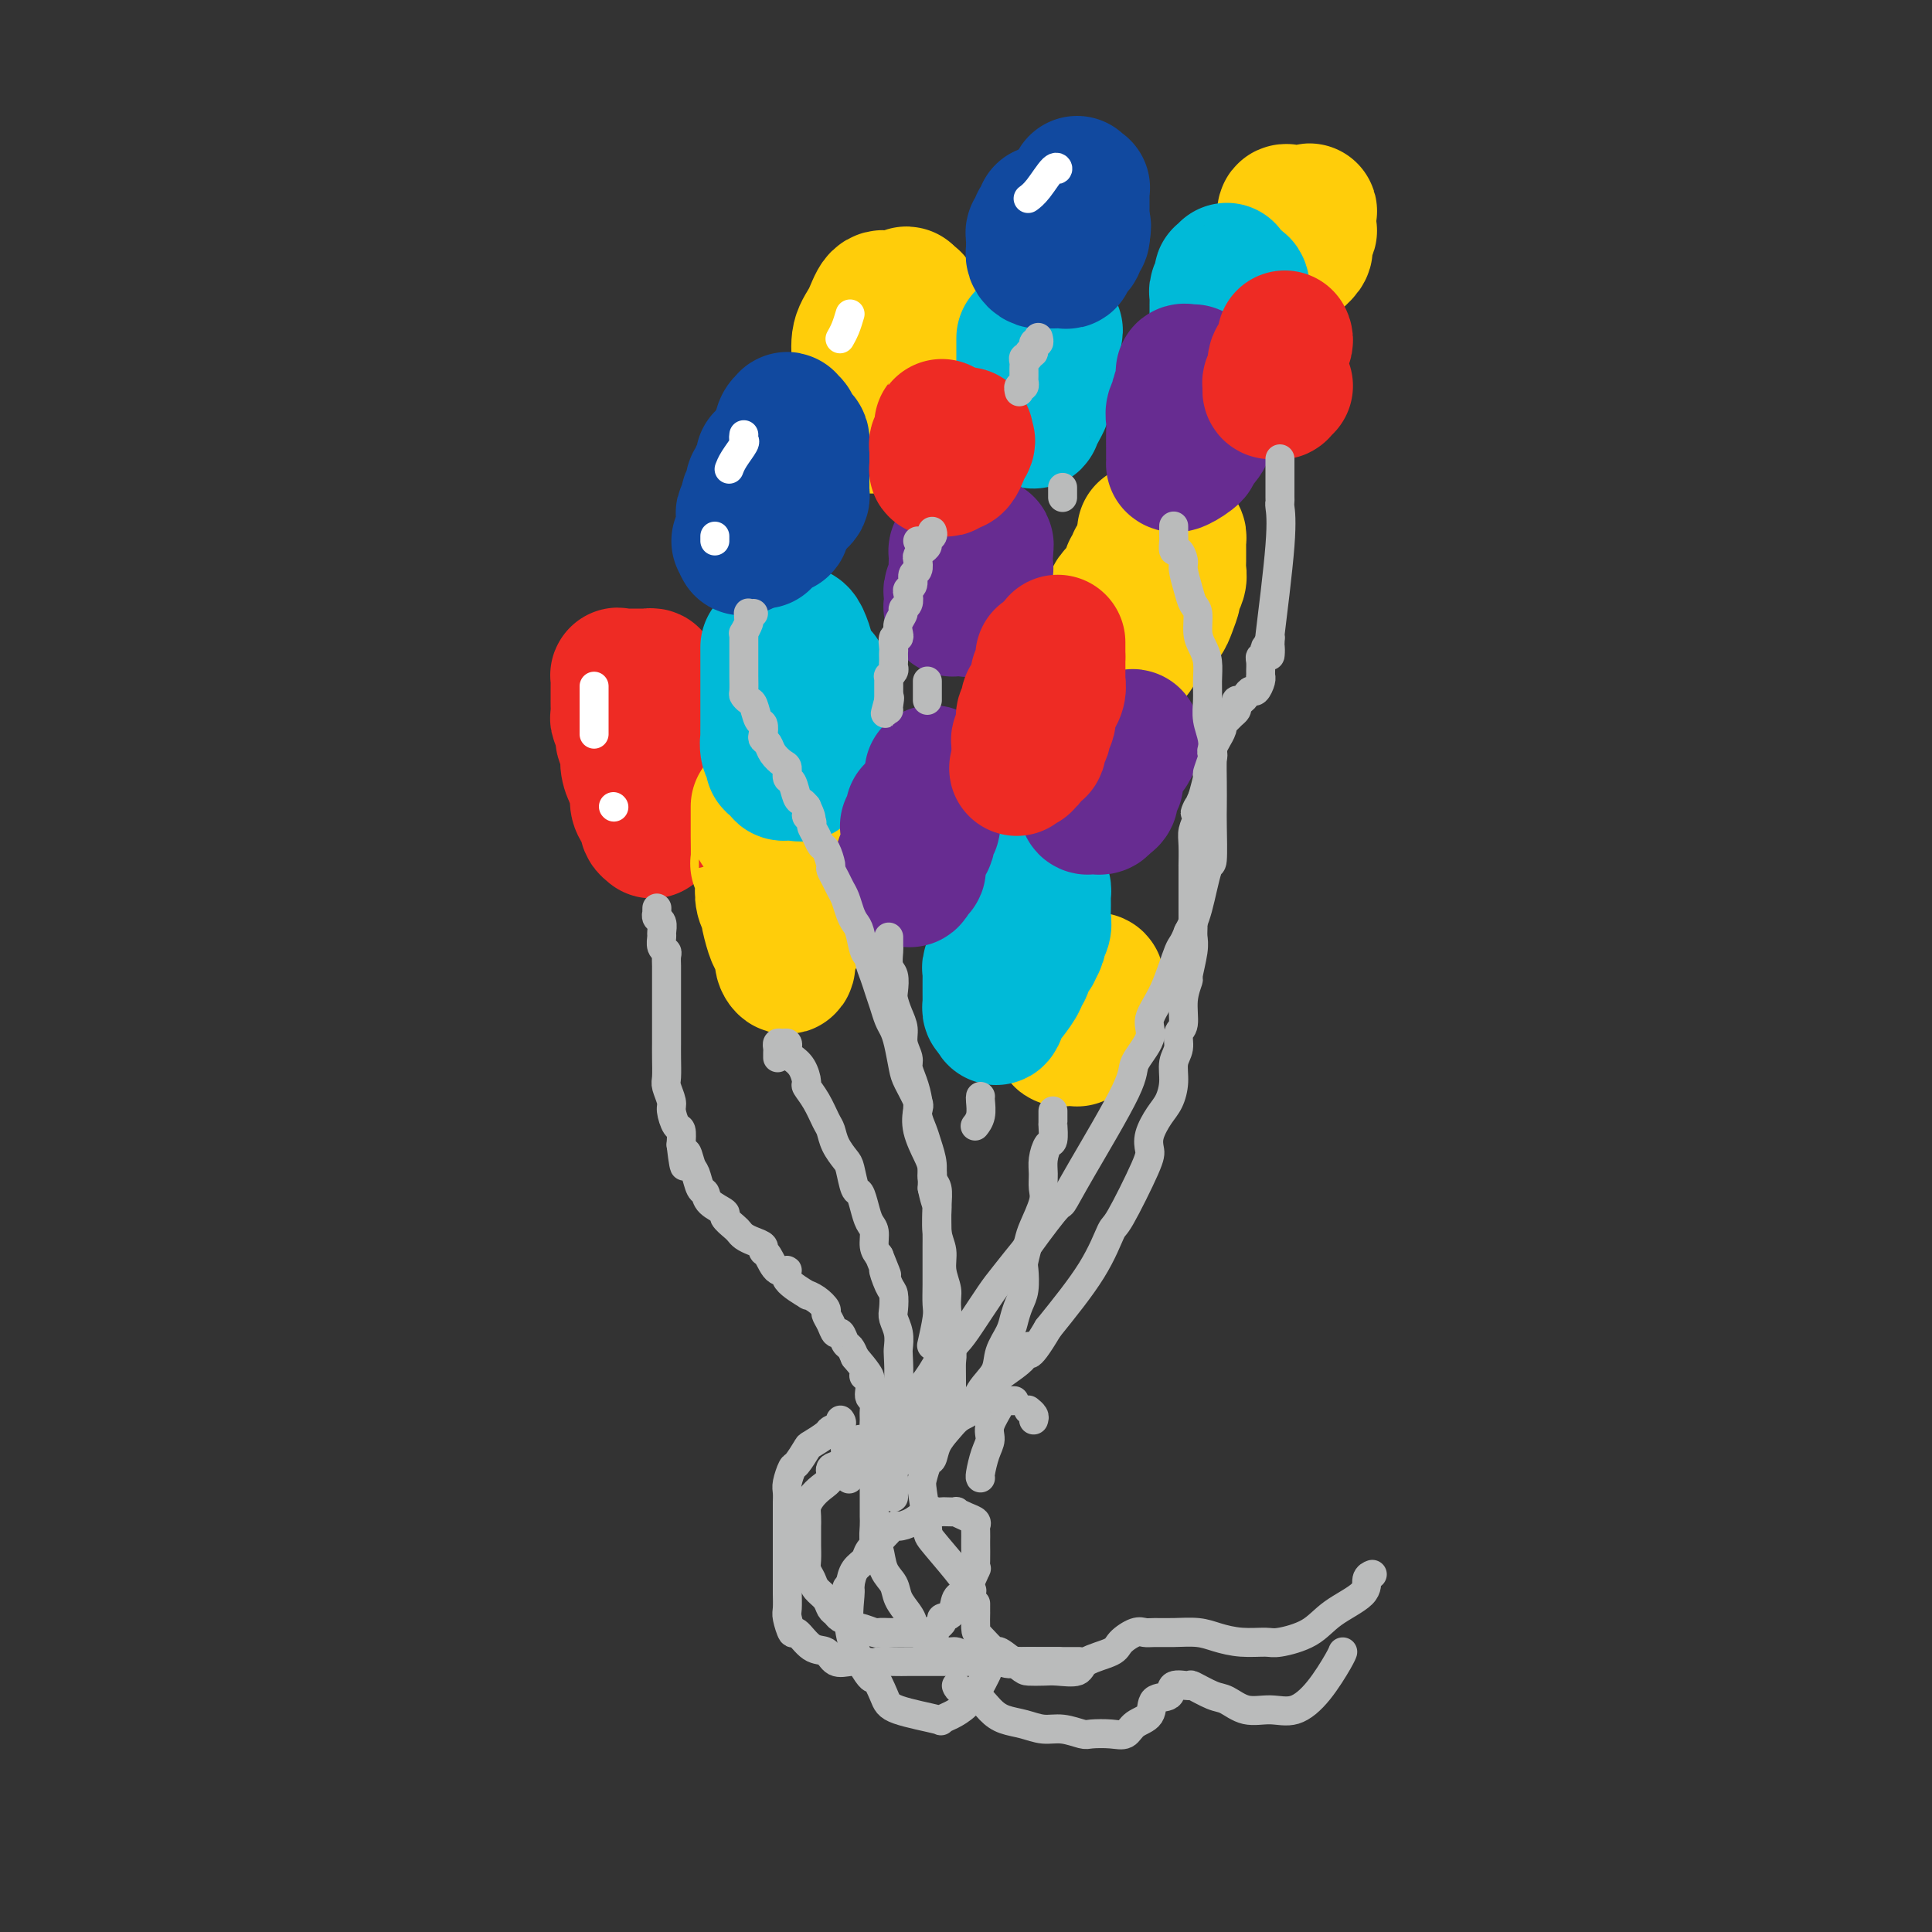 <svg viewBox='0 0 400 400' version='1.1' xmlns='http://www.w3.org/2000/svg' xmlns:xlink='http://www.w3.org/1999/xlink'><rect x="0" y="0" width="400" height="400" fill="#333333" stroke="none"/><g fill='none' stroke='rgb(238,43,36)' stroke-width='28' stroke-linecap='round' stroke-linejoin='round'><path d='M135,172c-0.444,-0.360 -0.889,-0.719 -1,-1c-0.111,-0.281 0.111,-0.483 0,-1c-0.111,-0.517 -0.556,-1.349 -1,-2c-0.444,-0.651 -0.889,-1.123 -1,-2c-0.111,-0.877 0.110,-2.160 0,-3c-0.110,-0.840 -0.550,-1.236 -1,-2c-0.450,-0.764 -0.909,-1.896 -1,-3c-0.091,-1.104 0.186,-2.179 0,-3c-0.186,-0.821 -0.834,-1.389 -1,-2c-0.166,-0.611 0.152,-1.264 0,-2c-0.152,-0.736 -0.773,-1.554 -1,-2c-0.227,-0.446 -0.061,-0.519 0,-1c0.061,-0.481 0.016,-1.370 0,-2c-0.016,-0.630 -0.004,-0.999 0,-1c0.004,-0.001 0.000,0.368 0,0c-0.000,-0.368 0.003,-1.472 0,-2c-0.003,-0.528 -0.012,-0.481 0,-1c0.012,-0.519 0.045,-1.603 0,-2c-0.045,-0.397 -0.167,-0.106 0,0c0.167,0.106 0.622,0.028 1,0c0.378,-0.028 0.678,-0.007 1,0c0.322,0.007 0.665,0.001 1,0c0.335,-0.001 0.664,0.003 1,0c0.336,-0.003 0.681,-0.012 1,0c0.319,0.012 0.611,0.044 1,0c0.389,-0.044 0.874,-0.166 1,0c0.126,0.166 -0.107,0.619 0,1c0.107,0.381 0.553,0.691 1,1'/><path d='M136,142c1.255,0.704 0.393,2.465 0,3c-0.393,0.535 -0.317,-0.156 0,0c0.317,0.156 0.874,1.159 1,2c0.126,0.841 -0.177,1.520 0,2c0.177,0.480 0.836,0.762 1,1c0.164,0.238 -0.167,0.434 0,1c0.167,0.566 0.833,1.502 1,2c0.167,0.498 -0.166,0.556 0,1c0.166,0.444 0.829,1.273 1,2c0.171,0.727 -0.150,1.350 0,2c0.150,0.650 0.772,1.326 1,2c0.228,0.674 0.061,1.346 0,2c-0.061,0.654 -0.016,1.289 0,2c0.016,0.711 0.004,1.497 0,2c-0.004,0.503 -0.001,0.722 0,1c0.001,0.278 0.000,0.613 0,1c-0.000,0.387 -0.000,0.825 0,1c0.000,0.175 0.000,0.088 0,0'/></g>
<g fill='none' stroke='rgb(255,205,10)' stroke-width='28' stroke-linecap='round' stroke-linejoin='round'><path d='M157,167c0.000,0.006 0.000,0.011 0,0c-0.000,-0.011 -0.000,-0.039 0,0c0.000,0.039 0.000,0.144 0,1c-0.000,0.856 -0.001,2.462 0,3c0.001,0.538 0.004,0.007 0,0c-0.004,-0.007 -0.015,0.511 0,2c0.015,1.489 0.055,3.949 0,5c-0.055,1.051 -0.207,0.692 0,1c0.207,0.308 0.773,1.284 1,2c0.227,0.716 0.117,1.172 0,2c-0.117,0.828 -0.239,2.028 0,3c0.239,0.972 0.839,1.716 1,2c0.161,0.284 -0.115,0.106 0,1c0.115,0.894 0.623,2.858 1,4c0.377,1.142 0.623,1.461 1,2c0.377,0.539 0.885,1.299 1,2c0.115,0.701 -0.161,1.343 0,2c0.161,0.657 0.760,1.331 1,1c0.240,-0.331 0.120,-1.665 0,-3'/><path d='M163,197c0.043,-0.595 0.151,-0.581 0,-2c-0.151,-1.419 -0.562,-4.270 -1,-6c-0.438,-1.730 -0.902,-2.340 -1,-3c-0.098,-0.660 0.170,-1.369 0,-2c-0.170,-0.631 -0.778,-1.184 -1,-2c-0.222,-0.816 -0.060,-1.895 0,-3c0.060,-1.105 0.016,-2.237 0,-3c-0.016,-0.763 -0.005,-1.156 0,-2c0.005,-0.844 0.003,-2.139 0,-3c-0.003,-0.861 -0.007,-1.289 0,-2c0.007,-0.711 0.026,-1.704 0,-2c-0.026,-0.296 -0.095,0.106 0,0c0.095,-0.106 0.354,-0.719 1,-1c0.646,-0.281 1.678,-0.229 2,0c0.322,0.229 -0.068,0.634 0,1c0.068,0.366 0.593,0.693 1,1c0.407,0.307 0.698,0.593 1,2c0.302,1.407 0.617,3.934 1,5c0.383,1.066 0.834,0.672 1,1c0.166,0.328 0.047,1.380 0,2c-0.047,0.620 -0.024,0.810 0,1'/><path d='M167,179c0.622,4.467 0.178,9.133 0,11c-0.178,1.867 -0.089,0.933 0,0'/><path d='M235,116c0.118,0.327 0.235,0.654 0,1c-0.235,0.346 -0.823,0.711 -1,1c-0.177,0.289 0.058,0.502 0,1c-0.058,0.498 -0.407,1.280 -1,2c-0.593,0.720 -1.430,1.376 -2,2c-0.570,0.624 -0.875,1.214 -1,2c-0.125,0.786 -0.071,1.768 0,2c0.071,0.232 0.159,-0.285 0,0c-0.159,0.285 -0.563,1.371 -1,2c-0.437,0.629 -0.905,0.802 -1,1c-0.095,0.198 0.185,0.420 0,1c-0.185,0.580 -0.834,1.517 -1,2c-0.166,0.483 0.152,0.510 0,1c-0.152,0.490 -0.773,1.442 -1,2c-0.227,0.558 -0.061,0.723 0,1c0.061,0.277 0.016,0.666 0,1c-0.016,0.334 -0.002,0.612 0,1c0.002,0.388 -0.007,0.884 0,1c0.007,0.116 0.028,-0.150 0,0c-0.028,0.150 -0.107,0.714 0,1c0.107,0.286 0.400,0.293 1,0c0.600,-0.293 1.508,-0.887 2,-1c0.492,-0.113 0.569,0.253 1,0c0.431,-0.253 1.215,-1.127 2,-2'/><path d='M232,138c1.330,-0.574 1.655,-1.510 2,-2c0.345,-0.490 0.708,-0.533 1,-1c0.292,-0.467 0.512,-1.359 1,-2c0.488,-0.641 1.245,-1.030 2,-2c0.755,-0.970 1.508,-2.521 2,-3c0.492,-0.479 0.724,0.114 1,0c0.276,-0.114 0.596,-0.937 1,-2c0.404,-1.063 0.893,-2.368 1,-3c0.107,-0.632 -0.167,-0.593 0,-1c0.167,-0.407 0.777,-1.261 1,-2c0.223,-0.739 0.060,-1.364 0,-2c-0.060,-0.636 -0.015,-1.285 0,-2c0.015,-0.715 0.002,-1.497 0,-2c-0.002,-0.503 0.009,-0.727 0,-1c-0.009,-0.273 -0.037,-0.595 0,-1c0.037,-0.405 0.139,-0.893 0,-1c-0.139,-0.107 -0.521,0.167 -1,0c-0.479,-0.167 -1.056,-0.777 -2,-1c-0.944,-0.223 -2.254,-0.060 -3,0c-0.746,0.060 -0.927,0.017 -1,0c-0.073,-0.017 -0.036,-0.009 0,0'/><path d='M180,67c0.000,0.230 0.000,0.461 0,1c-0.000,0.539 -0.000,1.387 0,2c0.000,0.613 0.000,0.990 0,2c-0.000,1.010 -0.001,2.652 0,5c0.001,2.348 0.004,5.401 0,7c-0.004,1.599 -0.015,1.745 0,2c0.015,0.255 0.056,0.619 0,1c-0.056,0.381 -0.208,0.779 0,1c0.208,0.221 0.777,0.267 1,0c0.223,-0.267 0.101,-0.845 0,-1c-0.101,-0.155 -0.181,0.114 0,0c0.181,-0.114 0.622,-0.611 1,-1c0.378,-0.389 0.693,-0.672 1,-1c0.307,-0.328 0.607,-0.703 1,-1c0.393,-0.297 0.880,-0.516 1,-1c0.120,-0.484 -0.125,-1.233 0,-2c0.125,-0.767 0.621,-1.551 1,-2c0.379,-0.449 0.641,-0.562 1,-1c0.359,-0.438 0.814,-1.202 1,-2c0.186,-0.798 0.102,-1.632 0,-2c-0.102,-0.368 -0.224,-0.270 0,-1c0.224,-0.730 0.792,-2.289 1,-3c0.208,-0.711 0.056,-0.575 0,-1c-0.056,-0.425 -0.014,-1.410 0,-2c0.014,-0.590 0.001,-0.785 0,-1c-0.001,-0.215 0.010,-0.449 0,-1c-0.010,-0.551 -0.041,-1.417 0,-2c0.041,-0.583 0.155,-0.881 0,-1c-0.155,-0.119 -0.577,-0.060 -1,0'/><path d='M188,62c-0.180,-2.167 -0.629,-0.584 -1,0c-0.371,0.584 -0.665,0.169 -1,0c-0.335,-0.169 -0.710,-0.090 -1,0c-0.290,0.090 -0.494,0.193 -1,0c-0.506,-0.193 -1.312,-0.682 -2,0c-0.688,0.682 -1.257,2.533 -2,4c-0.743,1.467 -1.662,2.549 -2,4c-0.338,1.451 -0.097,3.272 0,4c0.097,0.728 0.048,0.364 0,0'/><path d='M221,209c0.008,-0.514 0.016,-1.028 0,-1c-0.016,0.028 -0.057,0.599 0,1c0.057,0.401 0.211,0.632 0,1c-0.211,0.368 -0.789,0.872 -1,1c-0.211,0.128 -0.056,-0.120 0,0c0.056,0.120 0.014,0.606 0,1c-0.014,0.394 0.000,0.694 0,1c-0.000,0.306 -0.015,0.618 0,1c0.015,0.382 0.059,0.834 0,1c-0.059,0.166 -0.222,0.044 0,0c0.222,-0.044 0.829,-0.011 1,0c0.171,0.011 -0.095,-0.000 0,0c0.095,0.000 0.551,0.011 1,0c0.449,-0.011 0.891,-0.044 1,0c0.109,0.044 -0.114,0.167 0,0c0.114,-0.167 0.567,-0.622 1,-1c0.433,-0.378 0.847,-0.679 1,-1c0.153,-0.321 0.044,-0.663 0,-1c-0.044,-0.337 -0.022,-0.668 0,-1'/><path d='M225,211c1.016,-0.567 1.057,0.016 1,0c-0.057,-0.016 -0.211,-0.630 0,-1c0.211,-0.370 0.789,-0.494 1,-1c0.211,-0.506 0.056,-1.392 0,-2c-0.056,-0.608 -0.014,-0.937 0,-1c0.014,-0.063 0.001,0.141 0,0c-0.001,-0.141 0.011,-0.626 0,-1c-0.011,-0.374 -0.043,-0.635 0,-1c0.043,-0.365 0.162,-0.833 0,-1c-0.162,-0.167 -0.604,-0.034 -1,0c-0.396,0.034 -0.745,-0.032 -1,0c-0.255,0.032 -0.415,0.163 -1,1c-0.585,0.837 -1.596,2.382 -2,3c-0.404,0.618 -0.202,0.309 0,0'/><path d='M267,44c-0.453,-0.167 -0.906,-0.335 -1,0c-0.094,0.335 0.171,1.171 0,2c-0.171,0.829 -0.778,1.651 -1,2c-0.222,0.349 -0.060,0.226 0,1c0.060,0.774 0.016,2.446 0,3c-0.016,0.554 -0.005,-0.009 0,0c0.005,0.009 0.004,0.591 0,1c-0.004,0.409 -0.012,0.646 0,1c0.012,0.354 0.043,0.825 0,1c-0.043,0.175 -0.162,0.054 0,0c0.162,-0.054 0.604,-0.042 1,0c0.396,0.042 0.746,0.115 1,0c0.254,-0.115 0.412,-0.416 1,-1c0.588,-0.584 1.608,-1.449 2,-2c0.392,-0.551 0.157,-0.786 0,-1c-0.157,-0.214 -0.237,-0.407 0,-1c0.237,-0.593 0.792,-1.584 1,-2c0.208,-0.416 0.070,-0.255 0,-1c-0.070,-0.745 -0.070,-2.396 0,-3c0.070,-0.604 0.211,-0.163 0,0c-0.211,0.163 -0.775,0.046 -1,0c-0.225,-0.046 -0.113,-0.023 0,0'/></g>
<g fill='none' stroke='rgb(0,186,216)' stroke-width='28' stroke-linecap='round' stroke-linejoin='round'><path d='M159,134c-0.000,0.672 -0.000,1.345 0,2c0.000,0.655 0.000,1.293 0,2c-0.000,0.707 -0.000,1.484 0,2c0.000,0.516 0.000,0.771 0,1c-0.000,0.229 -0.000,0.433 0,1c0.000,0.567 0.000,1.497 0,2c-0.000,0.503 -0.000,0.577 0,1c0.000,0.423 0.000,1.194 0,2c-0.000,0.806 -0.001,1.647 0,2c0.001,0.353 0.004,0.216 0,1c-0.004,0.784 -0.016,2.487 0,3c0.016,0.513 0.060,-0.165 0,0c-0.060,0.165 -0.222,1.171 0,2c0.222,0.829 0.829,1.480 1,2c0.171,0.520 -0.094,0.910 0,1c0.094,0.090 0.546,-0.120 1,0c0.454,0.120 0.909,0.568 1,1c0.091,0.432 -0.183,0.847 0,1c0.183,0.153 0.823,0.043 1,0c0.177,-0.043 -0.107,-0.020 0,0c0.107,0.020 0.606,0.035 1,0c0.394,-0.035 0.683,-0.120 1,0c0.317,0.120 0.663,0.446 1,0c0.337,-0.446 0.665,-1.664 1,-2c0.335,-0.336 0.678,0.208 1,0c0.322,-0.208 0.622,-1.169 1,-2c0.378,-0.831 0.832,-1.531 1,-2c0.168,-0.469 0.048,-0.705 0,-1c-0.048,-0.295 -0.024,-0.647 0,-1'/><path d='M170,152c0.774,-1.656 0.207,-1.794 0,-2c-0.207,-0.206 -0.056,-0.478 0,-1c0.056,-0.522 0.015,-1.292 0,-2c-0.015,-0.708 -0.006,-1.353 0,-2c0.006,-0.647 0.008,-1.295 0,-2c-0.008,-0.705 -0.026,-1.468 0,-2c0.026,-0.532 0.095,-0.832 0,-1c-0.095,-0.168 -0.354,-0.203 -1,-1c-0.646,-0.797 -1.679,-2.357 -2,-3c-0.321,-0.643 0.072,-0.368 0,-1c-0.072,-0.632 -0.607,-2.169 -1,-3c-0.393,-0.831 -0.644,-0.954 -1,-1c-0.356,-0.046 -0.816,-0.013 -1,0c-0.184,0.013 -0.092,0.007 0,0'/><path d='M208,189c0.113,-0.542 0.226,-1.085 0,-1c-0.226,0.085 -0.793,0.796 -1,1c-0.207,0.204 -0.056,-0.101 0,0c0.056,0.101 0.016,0.608 0,1c-0.016,0.392 -0.008,0.668 0,1c0.008,0.332 0.016,0.720 0,1c-0.016,0.280 -0.057,0.453 0,1c0.057,0.547 0.212,1.469 0,2c-0.212,0.531 -0.793,0.671 -1,1c-0.207,0.329 -0.041,0.848 0,1c0.041,0.152 -0.041,-0.061 0,0c0.041,0.061 0.207,0.398 0,1c-0.207,0.602 -0.788,1.471 -1,2c-0.212,0.529 -0.057,0.719 0,1c0.057,0.281 0.015,0.654 0,1c-0.015,0.346 -0.004,0.666 0,1c0.004,0.334 0.001,0.681 0,1c-0.001,0.319 -0.000,0.610 0,1c0.000,0.390 -0.001,0.879 0,1c0.001,0.121 0.003,-0.125 0,0c-0.003,0.125 -0.011,0.621 0,1c0.011,0.379 0.041,0.640 0,1c-0.041,0.360 -0.155,0.817 0,1c0.155,0.183 0.577,0.091 1,0'/><path d='M206,209c-0.069,3.140 0.760,0.989 1,0c0.240,-0.989 -0.108,-0.815 0,-1c0.108,-0.185 0.673,-0.730 1,-1c0.327,-0.270 0.416,-0.265 1,-1c0.584,-0.735 1.663,-2.212 2,-3c0.337,-0.788 -0.068,-0.889 0,-1c0.068,-0.111 0.611,-0.233 1,-1c0.389,-0.767 0.625,-2.180 1,-3c0.375,-0.820 0.889,-1.049 1,-1c0.111,0.049 -0.180,0.375 0,0c0.180,-0.375 0.833,-1.452 1,-2c0.167,-0.548 -0.151,-0.566 0,-1c0.151,-0.434 0.773,-1.282 1,-2c0.227,-0.718 0.061,-1.306 0,-2c-0.061,-0.694 -0.016,-1.495 0,-2c0.016,-0.505 0.001,-0.713 0,-1c-0.001,-0.287 0.010,-0.651 0,-1c-0.010,-0.349 -0.041,-0.682 0,-1c0.041,-0.318 0.155,-0.621 0,-1c-0.155,-0.379 -0.580,-0.833 -1,-1c-0.420,-0.167 -0.834,-0.048 -1,0c-0.166,0.048 -0.083,0.024 0,0'/><path d='M212,70c0.000,0.214 0.000,0.428 0,1c-0.000,0.572 -0.000,1.500 0,2c0.000,0.500 0.000,0.570 0,1c-0.000,0.430 -0.000,1.218 0,2c0.000,0.782 0.000,1.557 0,2c-0.000,0.443 -0.000,0.552 0,1c0.000,0.448 0.000,1.233 0,2c-0.000,0.767 -0.000,1.516 0,2c0.000,0.484 0.000,0.704 0,1c-0.000,0.296 -0.001,0.668 0,1c0.001,0.332 0.003,0.625 0,1c-0.003,0.375 -0.011,0.832 0,1c0.011,0.168 0.041,0.046 0,0c-0.041,-0.046 -0.152,-0.018 0,0c0.152,0.018 0.567,0.026 1,0c0.433,-0.026 0.886,-0.084 1,0c0.114,0.084 -0.109,0.312 0,0c0.109,-0.312 0.550,-1.165 1,-2c0.450,-0.835 0.909,-1.654 1,-2c0.091,-0.346 -0.186,-0.219 0,-1c0.186,-0.781 0.834,-2.470 1,-3c0.166,-0.530 -0.152,0.100 0,0c0.152,-0.100 0.773,-0.930 1,-2c0.227,-1.070 0.061,-2.380 0,-3c-0.061,-0.620 -0.016,-0.552 0,-1c0.016,-0.448 0.005,-1.414 0,-2c-0.005,-0.586 -0.002,-0.793 0,-1'/><path d='M218,70c0.929,-2.643 0.250,-1.250 0,-1c-0.250,0.250 -0.071,-0.643 0,-1c0.071,-0.357 0.036,-0.179 0,0'/><path d='M254,56c-0.415,0.438 -0.829,0.877 -1,1c-0.171,0.123 -0.098,-0.069 0,0c0.098,0.069 0.223,0.399 0,1c-0.223,0.601 -0.792,1.474 -1,2c-0.208,0.526 -0.056,0.705 0,1c0.056,0.295 0.015,0.705 0,1c-0.015,0.295 -0.003,0.475 0,1c0.003,0.525 -0.001,1.394 0,2c0.001,0.606 0.007,0.948 0,1c-0.007,0.052 -0.027,-0.186 0,0c0.027,0.186 0.102,0.795 0,1c-0.102,0.205 -0.382,0.006 0,0c0.382,-0.006 1.426,0.183 2,0c0.574,-0.183 0.676,-0.736 1,-1c0.324,-0.264 0.868,-0.239 1,-1c0.132,-0.761 -0.147,-2.309 0,-3c0.147,-0.691 0.720,-0.525 1,-1c0.280,-0.475 0.268,-1.589 0,-2c-0.268,-0.411 -0.791,-0.117 -1,0c-0.209,0.117 -0.105,0.059 0,0'/></g>
<g fill='none' stroke='rgb(103,44,145)' stroke-width='28' stroke-linecap='round' stroke-linejoin='round'><path d='M189,168c-0.030,0.341 -0.061,0.683 0,1c0.061,0.317 0.212,0.610 0,1c-0.212,0.390 -0.789,0.878 -1,1c-0.211,0.122 -0.057,-0.121 0,0c0.057,0.121 0.015,0.606 0,1c-0.015,0.394 -0.004,0.697 0,1c0.004,0.303 0.002,0.606 0,1c-0.002,0.394 -0.004,0.879 0,1c0.004,0.121 0.015,-0.123 0,0c-0.015,0.123 -0.057,0.611 0,1c0.057,0.389 0.212,0.678 0,1c-0.212,0.322 -0.789,0.679 -1,1c-0.211,0.321 -0.054,0.608 0,1c0.054,0.392 0.004,0.889 0,1c-0.004,0.111 0.037,-0.162 0,0c-0.037,0.162 -0.154,0.761 0,1c0.154,0.239 0.577,0.120 1,0'/><path d='M188,181c0.088,2.074 0.807,0.759 1,0c0.193,-0.759 -0.140,-0.963 0,-1c0.140,-0.037 0.754,0.092 1,0c0.246,-0.092 0.122,-0.405 0,-1c-0.122,-0.595 -0.244,-1.473 0,-2c0.244,-0.527 0.854,-0.704 1,-1c0.146,-0.296 -0.171,-0.709 0,-1c0.171,-0.291 0.830,-0.458 1,-1c0.170,-0.542 -0.151,-1.459 0,-2c0.151,-0.541 0.772,-0.704 1,-1c0.228,-0.296 0.061,-0.723 0,-1c-0.061,-0.277 -0.016,-0.403 0,-1c0.016,-0.597 0.004,-1.666 0,-2c-0.004,-0.334 -0.001,0.065 0,0c0.001,-0.065 0.000,-0.596 0,-1c-0.000,-0.404 -0.000,-0.682 0,-1c0.000,-0.318 0.000,-0.676 0,-1c-0.000,-0.324 -0.000,-0.612 0,-1c0.000,-0.388 0.000,-0.875 0,-1c-0.000,-0.125 -0.000,0.111 0,0c0.000,-0.111 0.000,-0.568 0,-1c-0.000,-0.432 -0.000,-0.838 0,-1c0.000,-0.162 0.000,-0.081 0,0'/><path d='M200,113c0.083,-0.359 0.166,-0.717 0,-1c-0.166,-0.283 -0.581,-0.490 -1,0c-0.419,0.490 -0.843,1.678 -1,2c-0.157,0.322 -0.046,-0.222 0,0c0.046,0.222 0.026,1.211 0,2c-0.026,0.789 -0.060,1.377 0,2c0.060,0.623 0.212,1.280 0,2c-0.212,0.720 -0.790,1.503 -1,2c-0.210,0.497 -0.052,0.708 0,1c0.052,0.292 -0.001,0.667 0,1c0.001,0.333 0.056,0.625 0,1c-0.056,0.375 -0.222,0.832 0,1c0.222,0.168 0.833,0.047 1,0c0.167,-0.047 -0.110,-0.019 0,0c0.110,0.019 0.608,0.029 1,0c0.392,-0.029 0.680,-0.098 1,0c0.320,0.098 0.673,0.361 1,0c0.327,-0.361 0.627,-1.347 1,-2c0.373,-0.653 0.818,-0.972 1,-1c0.182,-0.028 0.101,0.234 0,0c-0.101,-0.234 -0.223,-0.966 0,-2c0.223,-1.034 0.792,-2.370 1,-3c0.208,-0.630 0.056,-0.554 0,-1c-0.056,-0.446 -0.016,-1.413 0,-2c0.016,-0.587 0.008,-0.793 0,-1'/><path d='M204,114c0.311,-1.778 0.089,-1.222 0,-1c-0.089,0.222 -0.044,0.111 0,0'/><path d='M228,160c-0.032,0.304 -0.064,0.607 0,1c0.064,0.393 0.224,0.875 0,1c-0.224,0.125 -0.830,-0.107 -1,0c-0.170,0.107 0.098,0.553 0,1c-0.098,0.447 -0.563,0.894 -1,1c-0.437,0.106 -0.846,-0.129 -1,0c-0.154,0.129 -0.052,0.623 0,1c0.052,0.377 0.056,0.638 0,1c-0.056,0.362 -0.170,0.826 0,1c0.170,0.174 0.624,0.059 1,0c0.376,-0.059 0.674,-0.061 1,0c0.326,0.061 0.680,0.186 1,0c0.320,-0.186 0.607,-0.682 1,-1c0.393,-0.318 0.894,-0.456 1,-1c0.106,-0.544 -0.183,-1.494 0,-2c0.183,-0.506 0.836,-0.569 1,-1c0.164,-0.431 -0.163,-1.229 0,-2c0.163,-0.771 0.814,-1.516 1,-2c0.186,-0.484 -0.095,-0.707 0,-1c0.095,-0.293 0.564,-0.656 1,-1c0.436,-0.344 0.839,-0.670 1,-1c0.161,-0.330 0.081,-0.665 0,-1'/><path d='M234,154c1.089,-2.244 0.311,-1.356 0,-1c-0.311,0.356 -0.156,0.178 0,0'/><path d='M247,77c-0.301,0.038 -0.601,0.075 -1,0c-0.399,-0.075 -0.895,-0.263 -1,0c-0.105,0.263 0.182,0.976 0,2c-0.182,1.024 -0.833,2.360 -1,3c-0.167,0.640 0.152,0.585 0,1c-0.152,0.415 -0.773,1.302 -1,2c-0.227,0.698 -0.061,1.209 0,2c0.061,0.791 0.016,1.862 0,3c-0.016,1.138 -0.005,2.343 0,3c0.005,0.657 0.002,0.766 0,1c-0.002,0.234 -0.003,0.592 0,1c0.003,0.408 0.009,0.867 0,1c-0.009,0.133 -0.034,-0.061 0,0c0.034,0.061 0.127,0.378 1,0c0.873,-0.378 2.525,-1.452 3,-2c0.475,-0.548 -0.226,-0.569 0,-1c0.226,-0.431 1.381,-1.272 2,-2c0.619,-0.728 0.702,-1.344 1,-2c0.298,-0.656 0.812,-1.351 1,-2c0.188,-0.649 0.051,-1.252 0,-2c-0.051,-0.748 -0.014,-1.642 0,-2c0.014,-0.358 0.007,-0.179 0,0'/></g>
<g fill='none' stroke='rgb(17,73,159)' stroke-width='28' stroke-linecap='round' stroke-linejoin='round'><path d='M158,95c0.008,0.446 0.016,0.893 0,1c-0.016,0.107 -0.056,-0.125 0,0c0.056,0.125 0.207,0.607 0,1c-0.207,0.393 -0.774,0.697 -1,1c-0.226,0.303 -0.112,0.606 0,1c0.112,0.394 0.223,0.879 0,1c-0.223,0.121 -0.778,-0.122 -1,0c-0.222,0.122 -0.111,0.610 0,1c0.111,0.390 0.222,0.682 0,1c-0.222,0.318 -0.777,0.661 -1,1c-0.223,0.339 -0.112,0.673 0,1c0.112,0.327 0.226,0.647 0,1c-0.226,0.353 -0.793,0.739 -1,1c-0.207,0.261 -0.054,0.398 0,1c0.054,0.602 0.010,1.667 0,2c-0.010,0.333 0.014,-0.068 0,0c-0.014,0.068 -0.066,0.606 0,1c0.066,0.394 0.248,0.645 0,1c-0.248,0.355 -0.928,0.816 -1,1c-0.072,0.184 0.464,0.092 1,0'/><path d='M154,112c-0.606,2.679 -0.121,0.877 0,0c0.121,-0.877 -0.121,-0.830 0,-1c0.121,-0.170 0.606,-0.556 1,-1c0.394,-0.444 0.698,-0.945 1,-1c0.302,-0.055 0.603,0.336 1,0c0.397,-0.336 0.890,-1.400 1,-2c0.110,-0.600 -0.163,-0.738 0,-1c0.163,-0.262 0.762,-0.649 1,-1c0.238,-0.351 0.115,-0.668 0,-1c-0.115,-0.332 -0.223,-0.680 0,-1c0.223,-0.320 0.778,-0.610 1,-1c0.222,-0.390 0.112,-0.878 0,-1c-0.112,-0.122 -0.226,0.122 0,0c0.226,-0.122 0.793,-0.611 1,-1c0.207,-0.389 0.054,-0.679 0,-1c-0.054,-0.321 -0.011,-0.674 0,-1c0.011,-0.326 -0.011,-0.627 0,-1c0.011,-0.373 0.056,-0.820 0,-1c-0.056,-0.180 -0.211,-0.095 0,0c0.211,0.095 0.789,0.198 1,0c0.211,-0.198 0.057,-0.697 0,-1c-0.057,-0.303 -0.015,-0.410 0,-1c0.015,-0.590 0.004,-1.663 0,-2c-0.004,-0.337 -0.001,0.063 0,0c0.001,-0.063 0.000,-0.589 0,-1c-0.000,-0.411 -0.000,-0.705 0,-1'/><path d='M162,90c1.255,-3.585 0.393,-1.546 0,-1c-0.393,0.546 -0.316,-0.401 0,-1c0.316,-0.599 0.872,-0.851 1,-1c0.128,-0.149 -0.172,-0.195 0,0c0.172,0.195 0.817,0.631 1,1c0.183,0.369 -0.094,0.671 0,1c0.094,0.329 0.561,0.684 1,1c0.439,0.316 0.850,0.595 1,1c0.150,0.405 0.040,0.938 0,1c-0.040,0.062 -0.011,-0.348 0,0c0.011,0.348 0.003,1.454 0,2c-0.003,0.546 -0.001,0.531 0,1c0.001,0.469 -0.000,1.421 0,2c0.000,0.579 0.001,0.785 0,1c-0.001,0.215 -0.003,0.438 0,1c0.003,0.562 0.011,1.461 0,2c-0.011,0.539 -0.041,0.718 0,1c0.041,0.282 0.152,0.667 0,1c-0.152,0.333 -0.565,0.614 -1,1c-0.435,0.386 -0.890,0.877 -1,1c-0.110,0.123 0.124,-0.121 0,0c-0.124,0.121 -0.607,0.606 -1,1c-0.393,0.394 -0.697,0.697 -1,1'/><path d='M162,107c-0.571,2.481 0.001,2.184 0,2c-0.001,-0.184 -0.575,-0.256 -1,0c-0.425,0.256 -0.702,0.839 -1,1c-0.298,0.161 -0.616,-0.101 -1,0c-0.384,0.101 -0.834,0.566 -1,1c-0.166,0.434 -0.047,0.838 0,1c0.047,0.162 0.024,0.081 0,0'/><path d='M216,44c-0.030,0.304 -0.060,0.607 0,1c0.060,0.393 0.208,0.875 0,1c-0.208,0.125 -0.774,-0.107 -1,0c-0.226,0.107 -0.113,0.554 0,1c0.113,0.446 0.226,0.893 0,1c-0.226,0.107 -0.793,-0.125 -1,0c-0.207,0.125 -0.055,0.607 0,1c0.055,0.393 0.014,0.696 0,1c-0.014,0.304 -0.001,0.607 0,1c0.001,0.393 -0.010,0.876 0,1c0.010,0.124 0.040,-0.110 0,0c-0.040,0.110 -0.151,0.565 0,1c0.151,0.435 0.564,0.849 1,1c0.436,0.151 0.894,0.040 1,0c0.106,-0.040 -0.139,-0.010 0,0c0.139,0.010 0.664,-0.000 1,0c0.336,0.000 0.485,0.011 1,0c0.515,-0.011 1.396,-0.044 2,0c0.604,0.044 0.931,0.167 1,0c0.069,-0.167 -0.121,-0.622 0,-1c0.121,-0.378 0.554,-0.679 1,-1c0.446,-0.321 0.904,-0.660 1,-1c0.096,-0.340 -0.170,-0.679 0,-1c0.170,-0.321 0.777,-0.625 1,-1c0.223,-0.375 0.064,-0.821 0,-1c-0.064,-0.179 -0.032,-0.089 0,0'/><path d='M224,48c0.619,-1.333 0.166,-1.667 0,-2c-0.166,-0.333 -0.044,-0.667 0,-1c0.044,-0.333 0.012,-0.666 0,-1c-0.012,-0.334 -0.003,-0.667 0,-1c0.003,-0.333 0.002,-0.664 0,-1c-0.002,-0.336 -0.004,-0.678 0,-1c0.004,-0.322 0.015,-0.626 0,-1c-0.015,-0.374 -0.057,-0.818 0,-1c0.057,-0.182 0.211,-0.100 0,0c-0.211,0.100 -0.788,0.219 -1,0c-0.212,-0.219 -0.061,-0.777 0,-1c0.061,-0.223 0.030,-0.112 0,0'/></g>
<g fill='none' stroke='rgb(238,43,36)' stroke-width='28' stroke-linecap='round' stroke-linejoin='round'><path d='M219,136c-0.340,0.001 -0.680,0.002 -1,0c-0.320,-0.002 -0.621,-0.008 -1,0c-0.379,0.008 -0.837,0.031 -1,0c-0.163,-0.031 -0.030,-0.114 0,0c0.030,0.114 -0.044,0.425 0,1c0.044,0.575 0.204,1.415 0,2c-0.204,0.585 -0.773,0.916 -1,1c-0.227,0.084 -0.112,-0.079 0,0c0.112,0.079 0.223,0.398 0,1c-0.223,0.602 -0.778,1.485 -1,2c-0.222,0.515 -0.111,0.663 0,1c0.111,0.337 0.222,0.864 0,1c-0.222,0.136 -0.777,-0.117 -1,0c-0.223,0.117 -0.112,0.605 0,1c0.112,0.395 0.226,0.697 0,1c-0.226,0.303 -0.793,0.606 -1,1c-0.207,0.394 -0.056,0.879 0,1c0.056,0.121 0.016,-0.121 0,0c-0.016,0.121 -0.008,0.606 0,1c0.008,0.394 0.016,0.697 0,1c-0.016,0.303 -0.057,0.606 0,1c0.057,0.394 0.211,0.879 0,1c-0.211,0.121 -0.789,-0.122 -1,0c-0.211,0.122 -0.057,0.610 0,1c0.057,0.390 0.015,0.682 0,1c-0.015,0.318 -0.004,0.662 0,1c0.004,0.338 0.002,0.669 0,1'/><path d='M211,157c-0.838,3.477 -0.432,1.670 0,1c0.432,-0.670 0.890,-0.202 1,0c0.110,0.202 -0.129,0.138 0,0c0.129,-0.138 0.627,-0.350 1,-1c0.373,-0.650 0.621,-1.736 1,-2c0.379,-0.264 0.890,0.296 1,0c0.110,-0.296 -0.182,-1.449 0,-2c0.182,-0.551 0.837,-0.502 1,-1c0.163,-0.498 -0.168,-1.543 0,-2c0.168,-0.457 0.833,-0.324 1,-1c0.167,-0.676 -0.166,-2.160 0,-3c0.166,-0.840 0.829,-1.035 1,-1c0.171,0.035 -0.150,0.300 0,0c0.150,-0.300 0.772,-1.164 1,-2c0.228,-0.836 0.061,-1.642 0,-2c-0.061,-0.358 -0.016,-0.268 0,-1c0.016,-0.732 0.004,-2.287 0,-3c-0.004,-0.713 -0.001,-0.583 0,-1c0.001,-0.417 0.000,-1.382 0,-2c-0.000,-0.618 -0.000,-0.891 0,-1c0.000,-0.109 0.000,-0.055 0,0'/><path d='M195,91c0.001,-0.347 0.001,-0.694 0,-1c-0.001,-0.306 -0.004,-0.571 0,-1c0.004,-0.429 0.015,-1.020 0,-1c-0.015,0.020 -0.057,0.653 0,1c0.057,0.347 0.211,0.407 0,1c-0.211,0.593 -0.789,1.718 -1,2c-0.211,0.282 -0.057,-0.279 0,0c0.057,0.279 0.015,1.399 0,2c-0.015,0.601 -0.005,0.683 0,1c0.005,0.317 0.004,0.869 0,1c-0.004,0.131 -0.011,-0.160 0,0c0.011,0.160 0.041,0.771 0,1c-0.041,0.229 -0.151,0.075 0,0c0.151,-0.075 0.565,-0.071 1,0c0.435,0.071 0.891,0.208 1,0c0.109,-0.208 -0.129,-0.763 0,-1c0.129,-0.237 0.626,-0.158 1,0c0.374,0.158 0.626,0.393 1,0c0.374,-0.393 0.870,-1.413 1,-2c0.130,-0.587 -0.106,-0.739 0,-1c0.106,-0.261 0.553,-0.630 1,-1'/><path d='M200,92c0.619,-0.940 0.167,-0.792 0,-1c-0.167,-0.208 -0.048,-0.774 0,-1c0.048,-0.226 0.024,-0.113 0,0'/><path d='M266,70c0.111,0.227 0.222,0.454 0,1c-0.222,0.546 -0.776,1.411 -1,2c-0.224,0.589 -0.116,0.903 0,1c0.116,0.097 0.242,-0.024 0,0c-0.242,0.024 -0.850,0.192 -1,1c-0.150,0.808 0.159,2.255 0,3c-0.159,0.745 -0.785,0.788 -1,1c-0.215,0.212 -0.020,0.594 0,1c0.020,0.406 -0.134,0.837 0,1c0.134,0.163 0.558,0.057 1,0c0.442,-0.057 0.902,-0.067 1,0c0.098,0.067 -0.166,0.210 0,0c0.166,-0.210 0.762,-0.774 1,-1c0.238,-0.226 0.119,-0.113 0,0'/></g>
<g fill='none' stroke='rgb(186,187,187)' stroke-width='6' stroke-linecap='round' stroke-linejoin='round'><path d='M136,188c-0.008,0.449 -0.016,0.898 0,1c0.016,0.102 0.057,-0.142 0,0c-0.057,0.142 -0.212,0.672 0,1c0.212,0.328 0.793,0.455 1,1c0.207,0.545 0.041,1.507 0,2c-0.041,0.493 0.041,0.516 0,1c-0.041,0.484 -0.207,1.428 0,2c0.207,0.572 0.788,0.772 1,1c0.212,0.228 0.057,0.484 0,1c-0.057,0.516 -0.015,1.292 0,2c0.015,0.708 0.004,1.350 0,2c-0.004,0.650 -0.001,1.310 0,2c0.001,0.690 0.000,1.411 0,2c-0.000,0.589 -0.000,1.045 0,2c0.000,0.955 -0.000,2.407 0,3c0.000,0.593 0.000,0.327 0,1c-0.000,0.673 -0.001,2.287 0,3c0.001,0.713 0.004,0.527 0,1c-0.004,0.473 -0.016,1.606 0,3c0.016,1.394 0.060,3.050 0,4c-0.060,0.950 -0.222,1.195 0,2c0.222,0.805 0.830,2.172 1,3c0.170,0.828 -0.099,1.119 0,2c0.099,0.881 0.565,2.353 1,3c0.435,0.647 0.839,0.471 1,1c0.161,0.529 0.081,1.765 0,3'/><path d='M141,237c0.952,7.932 0.833,3.262 1,2c0.167,-1.262 0.620,0.883 1,2c0.380,1.117 0.688,1.206 1,2c0.312,0.794 0.628,2.292 1,3c0.372,0.708 0.800,0.627 1,1c0.200,0.373 0.172,1.199 1,2c0.828,0.801 2.511,1.577 3,2c0.489,0.423 -0.217,0.495 0,1c0.217,0.505 1.358,1.445 2,2c0.642,0.555 0.784,0.727 1,1c0.216,0.273 0.505,0.648 1,1c0.495,0.352 1.196,0.680 2,1c0.804,0.320 1.713,0.631 2,1c0.287,0.369 -0.046,0.797 0,1c0.046,0.203 0.473,0.181 1,1c0.527,0.819 1.155,2.478 2,3c0.845,0.522 1.906,-0.093 2,0c0.094,0.093 -0.780,0.893 0,2c0.780,1.107 3.213,2.519 4,3c0.787,0.481 -0.073,0.029 0,0c0.073,-0.029 1.080,0.364 2,1c0.920,0.636 1.752,1.513 2,2c0.248,0.487 -0.088,0.582 0,1c0.088,0.418 0.601,1.158 1,2c0.399,0.842 0.684,1.786 1,2c0.316,0.214 0.662,-0.304 1,0c0.338,0.304 0.668,1.428 1,2c0.332,0.572 0.666,0.592 1,1c0.334,0.408 0.667,1.204 1,2'/><path d='M177,281c5.029,5.842 2.601,4.447 2,4c-0.601,-0.447 0.624,0.054 1,1c0.376,0.946 -0.096,2.336 0,3c0.096,0.664 0.759,0.602 1,1c0.241,0.398 0.058,1.255 0,2c-0.058,0.745 0.009,1.376 0,2c-0.009,0.624 -0.094,1.239 0,2c0.094,0.761 0.365,1.668 0,2c-0.365,0.332 -1.368,0.089 -2,0c-0.632,-0.089 -0.895,-0.026 -1,0c-0.105,0.026 -0.053,0.013 0,0'/><path d='M161,219c-0.006,-0.340 -0.012,-0.680 0,-1c0.012,-0.320 0.042,-0.619 0,-1c-0.042,-0.381 -0.155,-0.845 0,-1c0.155,-0.155 0.580,-0.000 1,0c0.420,0.000 0.837,-0.153 1,0c0.163,0.153 0.072,0.612 0,1c-0.072,0.388 -0.126,0.704 0,1c0.126,0.296 0.432,0.570 1,1c0.568,0.430 1.399,1.015 2,2c0.601,0.985 0.973,2.371 1,3c0.027,0.629 -0.292,0.503 0,1c0.292,0.497 1.195,1.618 2,3c0.805,1.382 1.511,3.025 2,4c0.489,0.975 0.761,1.281 1,2c0.239,0.719 0.445,1.851 1,3c0.555,1.149 1.458,2.317 2,3c0.542,0.683 0.722,0.883 1,2c0.278,1.117 0.653,3.152 1,4c0.347,0.848 0.667,0.510 1,1c0.333,0.490 0.680,1.808 1,3c0.320,1.192 0.611,2.258 1,3c0.389,0.742 0.874,1.161 1,2c0.126,0.839 -0.107,2.097 0,3c0.107,0.903 0.553,1.452 1,2'/><path d='M182,260c2.657,6.552 1.299,3.431 1,3c-0.299,-0.431 0.459,1.826 1,3c0.541,1.174 0.863,1.263 1,2c0.137,0.737 0.089,2.120 0,3c-0.089,0.880 -0.219,1.257 0,2c0.219,0.743 0.788,1.854 1,3c0.212,1.146 0.068,2.328 0,3c-0.068,0.672 -0.060,0.835 0,2c0.060,1.165 0.174,3.331 0,5c-0.174,1.669 -0.634,2.839 -1,4c-0.366,1.161 -0.637,2.313 -1,3c-0.363,0.687 -0.818,0.911 -1,1c-0.182,0.089 -0.091,0.045 0,0'/><path d='M184,194c0.002,0.318 0.004,0.636 0,1c-0.004,0.364 -0.015,0.773 0,1c0.015,0.227 0.056,0.273 0,1c-0.056,0.727 -0.208,2.137 0,3c0.208,0.863 0.778,1.179 1,2c0.222,0.821 0.097,2.148 0,3c-0.097,0.852 -0.166,1.229 0,2c0.166,0.771 0.565,1.935 1,3c0.435,1.065 0.904,2.030 1,3c0.096,0.970 -0.180,1.943 0,3c0.180,1.057 0.818,2.197 1,3c0.182,0.803 -0.092,1.268 0,2c0.092,0.732 0.549,1.731 1,3c0.451,1.269 0.895,2.808 1,4c0.105,1.192 -0.131,2.039 0,3c0.131,0.961 0.627,2.038 1,3c0.373,0.962 0.622,1.810 1,3c0.378,1.190 0.886,2.724 1,4c0.114,1.276 -0.166,2.295 0,3c0.166,0.705 0.776,1.096 1,2c0.224,0.904 0.060,2.320 0,4c-0.060,1.680 -0.016,3.623 0,5c0.016,1.377 0.005,2.190 0,3c-0.005,0.810 -0.005,1.619 0,3c0.005,1.381 0.015,3.334 0,5c-0.015,1.666 -0.056,3.044 0,4c0.056,0.956 0.207,1.488 0,3c-0.207,1.512 -0.774,4.003 -1,5c-0.226,0.997 -0.113,0.498 0,0'/><path d='M203,227c-0.030,0.143 -0.060,0.286 0,1c0.060,0.714 0.208,2.000 0,3c-0.208,1.000 -0.774,1.714 -1,2c-0.226,0.286 -0.113,0.143 0,0'/><path d='M192,141c0.000,0.332 0.000,0.663 0,1c0.000,0.337 0.000,0.679 0,1c-0.000,0.321 -0.000,0.622 0,1c0.000,0.378 0.000,0.832 0,1c-0.000,0.168 -0.000,0.048 0,0c0.000,-0.048 0.000,-0.024 0,0'/><path d='M156,127c-0.425,0.027 -0.850,0.053 -1,0c-0.150,-0.053 -0.026,-0.187 0,0c0.026,0.187 -0.046,0.693 0,1c0.046,0.307 0.208,0.414 0,1c-0.208,0.586 -0.788,1.651 -1,2c-0.212,0.349 -0.057,-0.020 0,0c0.057,0.020 0.015,0.427 0,1c-0.015,0.573 -0.004,1.313 0,2c0.004,0.687 0.000,1.322 0,2c-0.000,0.678 0.003,1.401 0,2c-0.003,0.599 -0.012,1.076 0,2c0.012,0.924 0.044,2.297 0,3c-0.044,0.703 -0.166,0.737 0,1c0.166,0.263 0.619,0.757 1,1c0.381,0.243 0.690,0.236 1,1c0.310,0.764 0.622,2.298 1,3c0.378,0.702 0.821,0.572 1,1c0.179,0.428 0.093,1.414 0,2c-0.093,0.586 -0.193,0.772 0,1c0.193,0.228 0.678,0.499 1,1c0.322,0.501 0.482,1.231 1,2c0.518,0.769 1.396,1.575 2,2c0.604,0.425 0.935,0.467 1,1c0.065,0.533 -0.137,1.557 0,2c0.137,0.443 0.614,0.304 1,1c0.386,0.696 0.681,2.226 1,3c0.319,0.774 0.663,0.793 1,1c0.337,0.207 0.669,0.604 1,1'/><path d='M167,167c1.947,4.115 0.315,2.402 0,2c-0.315,-0.402 0.689,0.506 1,1c0.311,0.494 -0.070,0.574 0,1c0.070,0.426 0.592,1.198 1,2c0.408,0.802 0.701,1.632 1,2c0.299,0.368 0.605,0.273 1,1c0.395,0.727 0.879,2.277 1,3c0.121,0.723 -0.122,0.620 0,1c0.122,0.380 0.610,1.243 1,2c0.390,0.757 0.682,1.408 1,2c0.318,0.592 0.662,1.125 1,2c0.338,0.875 0.669,2.090 1,3c0.331,0.910 0.662,1.513 1,2c0.338,0.487 0.682,0.857 1,2c0.318,1.143 0.610,3.058 1,4c0.390,0.942 0.878,0.913 1,1c0.122,0.087 -0.122,0.292 0,1c0.122,0.708 0.610,1.918 1,3c0.390,1.082 0.682,2.034 1,3c0.318,0.966 0.663,1.946 1,3c0.337,1.054 0.666,2.181 1,3c0.334,0.819 0.671,1.329 1,2c0.329,0.671 0.649,1.501 1,3c0.351,1.499 0.733,3.666 1,5c0.267,1.334 0.418,1.834 1,3c0.582,1.166 1.596,2.996 2,4c0.404,1.004 0.199,1.181 0,2c-0.199,0.819 -0.394,2.281 0,4c0.394,1.719 1.375,3.693 2,5c0.625,1.307 0.893,1.945 1,3c0.107,1.055 0.054,2.528 0,4'/><path d='M193,246c0.708,3.439 0.978,3.036 1,4c0.022,0.964 -0.205,3.295 0,5c0.205,1.705 0.843,2.782 1,4c0.157,1.218 -0.168,2.576 0,4c0.168,1.424 0.830,2.915 1,4c0.170,1.085 -0.151,1.765 0,4c0.151,2.235 0.774,6.026 1,8c0.226,1.974 0.053,2.131 0,3c-0.053,0.869 0.012,2.449 0,4c-0.012,1.551 -0.101,3.071 0,4c0.101,0.929 0.391,1.265 0,2c-0.391,0.735 -1.464,1.867 -2,3c-0.536,1.133 -0.536,2.265 -1,3c-0.464,0.735 -1.392,1.073 -3,2c-1.608,0.927 -3.894,2.442 -5,3c-1.106,0.558 -1.030,0.159 -1,0c0.030,-0.159 0.015,-0.080 0,0'/><path d='M218,230c0.000,0.346 0.001,0.692 0,1c-0.001,0.308 -0.003,0.578 0,1c0.003,0.422 0.011,0.998 0,1c-0.011,0.002 -0.041,-0.569 0,0c0.041,0.569 0.154,2.277 0,3c-0.154,0.723 -0.575,0.459 -1,1c-0.425,0.541 -0.853,1.885 -1,3c-0.147,1.115 -0.014,2.001 0,3c0.014,0.999 -0.091,2.110 0,3c0.091,0.890 0.378,1.559 0,3c-0.378,1.441 -1.421,3.653 -2,5c-0.579,1.347 -0.694,1.830 -1,3c-0.306,1.170 -0.803,3.026 -1,4c-0.197,0.974 -0.093,1.064 0,2c0.093,0.936 0.175,2.718 0,4c-0.175,1.282 -0.608,2.065 -1,3c-0.392,0.935 -0.742,2.024 -1,3c-0.258,0.976 -0.425,1.841 -1,3c-0.575,1.159 -1.560,2.611 -2,4c-0.440,1.389 -0.336,2.713 -1,4c-0.664,1.287 -2.096,2.537 -3,4c-0.904,1.463 -1.279,3.138 -2,4c-0.721,0.862 -1.787,0.911 -3,2c-1.213,1.089 -2.573,3.220 -4,4c-1.427,0.780 -2.923,0.210 -4,0c-1.077,-0.210 -1.736,-0.060 -2,0c-0.264,0.060 -0.132,0.030 0,0'/><path d='M190,112c0.000,0.000 0.100,0.100 0.1,0.1'/><path d='M193,110c0.119,0.334 0.238,0.667 0,1c-0.238,0.333 -0.835,0.665 -1,1c-0.165,0.335 0.100,0.671 0,1c-0.100,0.329 -0.567,0.650 -1,1c-0.433,0.350 -0.833,0.727 -1,1c-0.167,0.273 -0.101,0.440 0,1c0.101,0.560 0.237,1.511 0,2c-0.237,0.489 -0.847,0.516 -1,1c-0.153,0.484 0.151,1.425 0,2c-0.151,0.575 -0.757,0.783 -1,1c-0.243,0.217 -0.121,0.442 0,1c0.121,0.558 0.242,1.448 0,2c-0.242,0.552 -0.849,0.765 -1,1c-0.151,0.235 0.152,0.492 0,1c-0.152,0.508 -0.759,1.267 -1,2c-0.241,0.733 -0.117,1.439 0,2c0.117,0.561 0.228,0.976 0,1c-0.228,0.024 -0.793,-0.345 -1,0c-0.207,0.345 -0.056,1.402 0,2c0.056,0.598 0.016,0.737 0,1c-0.016,0.263 -0.008,0.649 0,1c0.008,0.351 0.016,0.668 0,1c-0.016,0.332 -0.057,0.681 0,1c0.057,0.319 0.211,0.609 0,1c-0.211,0.391 -0.789,0.882 -1,1c-0.211,0.118 -0.057,-0.137 0,0c0.057,0.137 0.015,0.666 0,1c-0.015,0.334 -0.004,0.475 0,1c0.004,0.525 0.001,1.436 0,2c-0.001,0.564 -0.001,0.782 0,1'/><path d='M184,145c-1.392,5.370 -0.373,1.295 0,0c0.373,-1.295 0.100,0.190 0,1c-0.100,0.810 -0.029,0.946 0,1c0.029,0.054 0.014,0.027 0,0'/><path d='M220,101c0.000,-0.083 0.000,-0.167 0,0c0.000,0.167 0.000,0.583 0,1c-0.000,0.417 0.000,0.833 0,1c-0.000,0.167 0.000,0.083 0,0'/><path d='M215,70c-0.033,-0.130 -0.065,-0.260 0,0c0.065,0.260 0.229,0.911 0,1c-0.229,0.089 -0.850,-0.383 -1,0c-0.150,0.383 0.170,1.622 0,2c-0.170,0.378 -0.830,-0.106 -1,0c-0.170,0.106 0.151,0.803 0,1c-0.151,0.197 -0.772,-0.106 -1,0c-0.228,0.106 -0.061,0.619 0,1c0.061,0.381 0.016,0.628 0,1c-0.016,0.372 -0.005,0.869 0,1c0.005,0.131 0.002,-0.104 0,0c-0.002,0.104 -0.004,0.549 0,1c0.004,0.451 0.015,0.909 0,1c-0.015,0.091 -0.057,-0.186 0,0c0.057,0.186 0.211,0.833 0,1c-0.211,0.167 -0.788,-0.147 -1,0c-0.212,0.147 -0.061,0.756 0,1c0.061,0.244 0.030,0.122 0,0'/><path d='M265,95c0.000,0.449 0.000,0.898 0,1c-0.000,0.102 -0.000,-0.141 0,0c0.000,0.141 0.000,0.668 0,1c-0.000,0.332 -0.000,0.470 0,1c0.000,0.530 0.000,1.452 0,2c-0.000,0.548 -0.001,0.722 0,1c0.001,0.278 0.002,0.661 0,1c-0.002,0.339 -0.008,0.633 0,1c0.008,0.367 0.030,0.808 0,1c-0.030,0.192 -0.111,0.134 0,1c0.111,0.866 0.415,2.656 0,8c-0.415,5.344 -1.547,14.241 -2,18c-0.453,3.759 -0.226,2.379 0,1'/><path d='M263,132c-0.250,6.189 0.125,3.160 0,2c-0.125,-1.160 -0.752,-0.452 -1,0c-0.248,0.452 -0.119,0.650 0,1c0.119,0.350 0.228,0.854 0,1c-0.228,0.146 -0.793,-0.067 -1,0c-0.207,0.067 -0.055,0.412 0,1c0.055,0.588 0.012,1.419 0,2c-0.012,0.581 0.008,0.911 0,1c-0.008,0.089 -0.044,-0.065 0,0c0.044,0.065 0.167,0.347 0,1c-0.167,0.653 -0.623,1.677 -1,2c-0.377,0.323 -0.676,-0.054 -1,0c-0.324,0.054 -0.675,0.539 -1,1c-0.325,0.461 -0.626,0.897 -1,1c-0.374,0.103 -0.821,-0.127 -1,0c-0.179,0.127 -0.091,0.612 0,1c0.091,0.388 0.183,0.680 0,1c-0.183,0.320 -0.642,0.668 -1,1c-0.358,0.332 -0.617,0.647 -1,1c-0.383,0.353 -0.891,0.742 -1,1c-0.109,0.258 0.181,0.384 0,1c-0.181,0.616 -0.832,1.721 -1,2c-0.168,0.279 0.147,-0.268 0,0c-0.147,0.268 -0.757,1.351 -1,2c-0.243,0.649 -0.120,0.865 0,1c0.120,0.135 0.238,0.191 0,1c-0.238,0.809 -0.833,2.372 -1,3c-0.167,0.628 0.095,0.322 0,1c-0.095,0.678 -0.548,2.339 -1,4'/><path d='M249,165c-2.409,5.477 -1.430,2.671 -1,2c0.430,-0.671 0.311,0.795 0,2c-0.311,1.205 -0.815,2.149 -1,3c-0.185,0.851 -0.049,1.610 0,3c0.049,1.390 0.013,3.411 0,4c-0.013,0.589 -0.003,-0.253 0,1c0.003,1.253 0.001,4.601 0,6c-0.001,1.399 0.001,0.851 0,1c-0.001,0.149 -0.004,0.997 0,2c0.004,1.003 0.016,2.161 0,3c-0.016,0.839 -0.061,1.360 0,2c0.061,0.640 0.228,1.401 0,3c-0.228,1.599 -0.850,4.038 -1,5c-0.150,0.962 0.171,0.449 0,1c-0.171,0.551 -0.834,2.166 -1,4c-0.166,1.834 0.166,3.886 0,5c-0.166,1.114 -0.832,1.288 -1,2c-0.168,0.712 0.160,1.960 0,3c-0.160,1.040 -0.807,1.871 -1,3c-0.193,1.129 0.067,2.557 0,4c-0.067,1.443 -0.462,2.900 -1,4c-0.538,1.100 -1.219,1.844 -2,3c-0.781,1.156 -1.661,2.725 -2,4c-0.339,1.275 -0.138,2.257 0,3c0.138,0.743 0.211,1.246 -1,4c-1.211,2.754 -3.706,7.759 -5,10c-1.294,2.241 -1.387,1.719 -2,3c-0.613,1.281 -1.747,4.366 -4,8c-2.253,3.634 -5.627,7.817 -9,12'/><path d='M217,275c-4.780,8.106 -4.230,4.872 -4,4c0.230,-0.872 0.140,0.619 -1,2c-1.140,1.381 -3.332,2.650 -5,4c-1.668,1.350 -2.814,2.779 -4,4c-1.186,1.221 -2.413,2.233 -4,3c-1.587,0.767 -3.536,1.288 -5,2c-1.464,0.712 -2.445,1.616 -4,2c-1.555,0.384 -3.685,0.247 -5,0c-1.315,-0.247 -1.816,-0.605 -2,-1c-0.184,-0.395 -0.053,-0.827 0,-1c0.053,-0.173 0.026,-0.086 0,0'/><path d='M243,109c-0.000,-0.086 -0.001,-0.173 0,0c0.001,0.173 0.003,0.605 0,1c-0.003,0.395 -0.011,0.753 0,1c0.011,0.247 0.041,0.382 0,1c-0.041,0.618 -0.151,1.719 0,2c0.151,0.281 0.565,-0.258 1,0c0.435,0.258 0.891,1.313 1,2c0.109,0.687 -0.129,1.006 0,2c0.129,0.994 0.626,2.664 1,4c0.374,1.336 0.626,2.338 1,3c0.374,0.662 0.871,0.984 1,2c0.129,1.016 -0.109,2.725 0,4c0.109,1.275 0.564,2.115 1,3c0.436,0.885 0.853,1.815 1,3c0.147,1.185 0.025,2.626 0,4c-0.025,1.374 0.046,2.680 0,4c-0.046,1.320 -0.208,2.654 0,4c0.208,1.346 0.788,2.705 1,4c0.212,1.295 0.057,2.527 0,4c-0.057,1.473 -0.018,3.186 0,5c0.018,1.814 0.013,3.727 0,5c-0.013,1.273 -0.034,1.905 0,4c0.034,2.095 0.122,5.654 0,7c-0.122,1.346 -0.456,0.478 -1,2c-0.544,1.522 -1.298,5.435 -2,8c-0.702,2.565 -1.351,3.783 -2,5'/><path d='M246,193c-1.097,2.826 -1.339,2.392 -2,4c-0.661,1.608 -1.742,5.259 -3,8c-1.258,2.741 -2.693,4.574 -3,6c-0.307,1.426 0.513,2.446 0,4c-0.513,1.554 -2.359,3.641 -3,5c-0.641,1.359 -0.076,1.989 -2,6c-1.924,4.011 -6.337,11.403 -9,16c-2.663,4.597 -3.578,6.401 -4,7c-0.422,0.599 -0.352,-0.005 -2,2c-1.648,2.005 -5.015,6.619 -6,8c-0.985,1.381 0.411,-0.472 0,0c-0.411,0.472 -2.628,3.270 -4,5c-1.372,1.730 -1.900,2.391 -3,4c-1.100,1.609 -2.771,4.165 -4,6c-1.229,1.835 -2.015,2.948 -3,4c-0.985,1.052 -2.170,2.044 -3,3c-0.830,0.956 -1.305,1.875 -2,3c-0.695,1.125 -1.610,2.457 -3,4c-1.390,1.543 -3.254,3.298 -4,4c-0.746,0.702 -0.373,0.351 0,0'/><path d='M185,294c0.403,0.042 0.806,0.084 1,0c0.194,-0.084 0.180,-0.294 0,0c-0.180,0.294 -0.525,1.091 -1,2c-0.475,0.909 -1.080,1.929 -2,3c-0.920,1.071 -2.154,2.194 -3,3c-0.846,0.806 -1.305,1.294 -2,2c-0.695,0.706 -1.627,1.630 -2,2c-0.373,0.370 -0.186,0.185 0,0'/><path d='M175,300c0.049,0.214 0.098,0.427 0,1c-0.098,0.573 -0.344,1.504 -1,2c-0.656,0.496 -1.720,0.556 -2,1c-0.280,0.444 0.226,1.273 0,2c-0.226,0.727 -1.185,1.352 -2,2c-0.815,0.648 -1.486,1.319 -2,2c-0.514,0.681 -0.870,1.370 -1,2c-0.130,0.630 -0.035,1.199 0,2c0.035,0.801 0.010,1.832 0,2c-0.010,0.168 -0.003,-0.527 0,0c0.003,0.527 0.004,2.277 0,3c-0.004,0.723 -0.013,0.420 0,1c0.013,0.580 0.049,2.042 0,3c-0.049,0.958 -0.182,1.412 0,2c0.182,0.588 0.679,1.309 1,2c0.321,0.691 0.466,1.351 1,2c0.534,0.649 1.456,1.287 2,2c0.544,0.713 0.710,1.502 1,2c0.290,0.498 0.706,0.707 1,1c0.294,0.293 0.468,0.671 1,1c0.532,0.329 1.423,0.610 2,1c0.577,0.390 0.841,0.889 1,1c0.159,0.111 0.214,-0.166 1,0c0.786,0.166 2.304,0.777 3,1c0.696,0.223 0.571,0.060 1,0c0.429,-0.060 1.413,-0.016 2,0c0.587,0.016 0.776,0.004 1,0c0.224,-0.004 0.483,-0.001 1,0c0.517,0.001 1.293,0.000 2,0c0.707,-0.000 1.345,-0.000 2,0c0.655,0.000 1.328,0.000 2,0'/><path d='M192,338c2.572,0.416 1.003,0.455 1,0c-0.003,-0.455 1.560,-1.404 2,-2c0.440,-0.596 -0.242,-0.841 0,-1c0.242,-0.159 1.410,-0.234 2,-1c0.590,-0.766 0.603,-2.224 1,-3c0.397,-0.776 1.178,-0.870 2,-2c0.822,-1.130 1.684,-3.296 2,-4c0.316,-0.704 0.085,0.053 0,0c-0.085,-0.053 -0.023,-0.917 0,-2c0.023,-1.083 0.008,-2.384 0,-3c-0.008,-0.616 -0.007,-0.546 0,-1c0.007,-0.454 0.022,-1.432 0,-2c-0.022,-0.568 -0.081,-0.727 0,-1c0.081,-0.273 0.302,-0.662 0,-1c-0.302,-0.338 -1.128,-0.627 -2,-1c-0.872,-0.373 -1.791,-0.832 -2,-1c-0.209,-0.168 0.293,-0.047 0,0c-0.293,0.047 -1.379,0.019 -2,0c-0.621,-0.019 -0.776,-0.029 -1,0c-0.224,0.029 -0.517,0.097 -1,0c-0.483,-0.097 -1.156,-0.359 -2,0c-0.844,0.359 -1.860,1.338 -3,2c-1.140,0.662 -2.403,1.006 -3,1c-0.597,-0.006 -0.526,-0.363 -1,0c-0.474,0.363 -1.493,1.447 -2,2c-0.507,0.553 -0.503,0.573 -1,1c-0.497,0.427 -1.494,1.259 -2,2c-0.506,0.741 -0.521,1.392 -1,2c-0.479,0.608 -1.423,1.174 -2,2c-0.577,0.826 -0.789,1.913 -1,3'/><path d='M176,328c-1.484,1.687 -0.195,-0.096 0,1c0.195,1.096 -0.705,5.070 0,9c0.705,3.930 3.014,7.817 4,9c0.986,1.183 0.649,-0.337 1,0c0.351,0.337 1.391,2.530 2,4c0.609,1.470 0.787,2.218 3,3c2.213,0.782 6.460,1.599 8,2c1.540,0.401 0.371,0.386 1,0c0.629,-0.386 3.054,-1.142 5,-3c1.946,-1.858 3.413,-4.816 4,-6c0.587,-1.184 0.293,-0.592 0,0'/><path d='M197,287c-0.341,0.001 -0.682,0.002 -1,0c-0.318,-0.002 -0.613,-0.008 -1,0c-0.387,0.008 -0.864,0.029 -1,0c-0.136,-0.029 0.071,-0.110 0,0c-0.071,0.110 -0.418,0.409 -1,1c-0.582,0.591 -1.397,1.474 -2,2c-0.603,0.526 -0.992,0.693 -1,1c-0.008,0.307 0.366,0.752 0,2c-0.366,1.248 -1.471,3.297 -2,4c-0.529,0.703 -0.481,0.059 -1,1c-0.519,0.941 -1.603,3.468 -2,5c-0.397,1.532 -0.106,2.071 0,3c0.106,0.929 0.029,2.250 0,3c-0.029,0.750 -0.008,0.929 0,1c0.008,0.071 0.004,0.036 0,0'/><path d='M193,293c-0.332,-0.008 -0.664,-0.015 -1,0c-0.336,0.015 -0.676,0.053 -1,0c-0.324,-0.053 -0.631,-0.198 -1,0c-0.369,0.198 -0.799,0.739 -1,1c-0.201,0.261 -0.172,0.243 -1,1c-0.828,0.757 -2.513,2.290 -3,3c-0.487,0.710 0.223,0.597 0,1c-0.223,0.403 -1.380,1.324 -2,2c-0.620,0.676 -0.702,1.109 -1,2c-0.298,0.891 -0.812,2.241 -1,3c-0.188,0.759 -0.050,0.926 0,1c0.050,0.074 0.013,0.054 0,1c-0.013,0.946 -0.000,2.856 0,4c0.000,1.144 -0.012,1.520 0,2c0.012,0.480 0.049,1.062 0,2c-0.049,0.938 -0.183,2.232 0,3c0.183,0.768 0.683,1.010 1,2c0.317,0.990 0.453,2.726 1,4c0.547,1.274 1.507,2.084 2,3c0.493,0.916 0.521,1.937 1,3c0.479,1.063 1.409,2.168 2,3c0.591,0.832 0.844,1.390 1,2c0.156,0.610 0.216,1.273 1,2c0.784,0.727 2.293,1.519 3,2c0.707,0.481 0.612,0.650 1,1c0.388,0.350 1.258,0.882 2,1c0.742,0.118 1.356,-0.178 2,0c0.644,0.178 1.317,0.831 2,1c0.683,0.169 1.376,-0.147 2,0c0.624,0.147 1.178,0.756 2,1c0.822,0.244 1.911,0.122 3,0'/><path d='M207,344c2.968,0.928 1.889,0.249 2,0c0.111,-0.249 1.414,-0.067 2,0c0.586,0.067 0.455,0.018 1,0c0.545,-0.018 1.765,-0.005 3,0c1.235,0.005 2.486,0.001 4,0c1.514,-0.001 3.290,-0.000 4,0c0.710,0.000 0.355,0.000 0,0'/><path d='M202,332c-0.002,0.927 -0.003,1.854 0,2c0.003,0.146 0.011,-0.489 0,0c-0.011,0.489 -0.042,2.103 0,3c0.042,0.897 0.156,1.078 1,2c0.844,0.922 2.418,2.587 3,3c0.582,0.413 0.174,-0.426 1,0c0.826,0.426 2.887,2.116 4,3c1.113,0.884 1.278,0.963 2,1c0.722,0.037 2.001,0.032 3,0c0.999,-0.032 1.719,-0.091 3,0c1.281,0.091 3.123,0.332 4,0c0.877,-0.332 0.787,-1.238 2,-2c1.213,-0.762 3.727,-1.381 5,-2c1.273,-0.619 1.305,-1.237 2,-2c0.695,-0.763 2.055,-1.669 3,-2c0.945,-0.331 1.476,-0.086 2,0c0.524,0.086 1.041,0.013 2,0c0.959,-0.013 2.362,0.035 4,0c1.638,-0.035 3.513,-0.152 5,0c1.487,0.152 2.586,0.572 4,1c1.414,0.428 3.145,0.863 5,1c1.855,0.137 3.836,-0.024 5,0c1.164,0.024 1.512,0.235 3,0c1.488,-0.235 4.115,-0.914 6,-2c1.885,-1.086 3.027,-2.578 5,-4c1.973,-1.422 4.776,-2.773 6,-4c1.224,-1.227 0.868,-2.330 1,-3c0.132,-0.670 0.752,-0.906 1,-1c0.248,-0.094 0.124,-0.047 0,0'/><path d='M198,349c0.156,0.386 0.313,0.771 1,1c0.687,0.229 1.905,0.300 3,1c1.095,0.700 2.066,2.029 3,3c0.934,0.971 1.830,1.584 3,2c1.170,0.416 2.615,0.633 4,1c1.385,0.367 2.709,0.882 4,1c1.291,0.118 2.548,-0.163 4,0c1.452,0.163 3.097,0.769 4,1c0.903,0.231 1.062,0.085 2,0c0.938,-0.085 2.655,-0.111 4,0c1.345,0.111 2.319,0.357 3,0c0.681,-0.357 1.069,-1.319 2,-2c0.931,-0.681 2.404,-1.082 3,-2c0.596,-0.918 0.314,-2.353 1,-3c0.686,-0.647 2.340,-0.506 3,-1c0.660,-0.494 0.325,-1.623 1,-2c0.675,-0.377 2.360,-0.002 3,0c0.640,0.002 0.235,-0.368 1,0c0.765,0.368 2.699,1.474 4,2c1.301,0.526 1.968,0.471 3,1c1.032,0.529 2.431,1.642 4,2c1.569,0.358 3.310,-0.037 5,0c1.690,0.037 3.328,0.507 5,0c1.672,-0.507 3.376,-1.992 5,-4c1.624,-2.008 3.168,-4.541 4,-6c0.832,-1.459 0.952,-1.846 1,-2c0.048,-0.154 0.024,-0.077 0,0'/><path d='M174,294c0.219,0.324 0.439,0.648 0,1c-0.439,0.352 -1.536,0.732 -2,1c-0.464,0.268 -0.295,0.423 -1,1c-0.705,0.577 -2.284,1.576 -3,2c-0.716,0.424 -0.570,0.273 -1,1c-0.430,0.727 -1.436,2.332 -2,3c-0.564,0.668 -0.687,0.401 -1,1c-0.313,0.599 -0.816,2.065 -1,3c-0.184,0.935 -0.049,1.338 0,2c0.049,0.662 0.013,1.584 0,2c-0.013,0.416 -0.004,0.328 0,1c0.004,0.672 0.001,2.104 0,3c-0.001,0.896 -0.000,1.255 0,2c0.000,0.745 -0.000,1.875 0,3c0.000,1.125 0.000,2.245 0,3c-0.000,0.755 -0.001,1.145 0,2c0.001,0.855 0.004,2.175 0,3c-0.004,0.825 -0.014,1.157 0,2c0.014,0.843 0.051,2.198 0,3c-0.051,0.802 -0.190,1.050 0,2c0.190,0.950 0.707,2.602 1,3c0.293,0.398 0.360,-0.457 1,0c0.640,0.457 1.851,2.228 3,3c1.149,0.772 2.236,0.547 3,1c0.764,0.453 1.206,1.583 2,2c0.794,0.417 1.941,0.119 3,0c1.059,-0.119 2.029,-0.060 3,0'/><path d='M179,344c2.241,0.464 2.343,0.124 3,0c0.657,-0.124 1.870,-0.033 3,0c1.130,0.033 2.176,0.009 3,0c0.824,-0.009 1.425,-0.002 3,0c1.575,0.002 4.122,0.001 5,0c0.878,-0.001 0.085,-0.000 3,0c2.915,0.000 9.538,0.000 12,0c2.462,-0.000 0.763,-0.000 1,0c0.237,0.000 2.410,0.000 4,0c1.590,-0.000 2.597,-0.000 3,0c0.403,0.000 0.201,0.000 0,0'/><path d='M214,294c0.111,-0.311 0.222,-0.622 0,-1c-0.222,-0.378 -0.778,-0.822 -1,-1c-0.222,-0.178 -0.111,-0.089 0,0'/><path d='M210,290c-0.344,-0.001 -0.688,-0.002 -1,0c-0.312,0.002 -0.590,0.006 -1,0c-0.410,-0.006 -0.950,-0.022 -1,0c-0.050,0.022 0.389,0.083 0,1c-0.389,0.917 -1.607,2.691 -2,4c-0.393,1.309 0.038,2.155 0,3c-0.038,0.845 -0.546,1.690 -1,3c-0.454,1.310 -0.853,3.083 -1,4c-0.147,0.917 -0.042,0.976 0,1c0.042,0.024 0.021,0.012 0,0'/><path d='M200,291c-0.212,0.775 -0.424,1.549 -1,2c-0.576,0.451 -1.516,0.577 -2,1c-0.484,0.423 -0.511,1.143 -1,2c-0.489,0.857 -1.438,1.852 -2,3c-0.562,1.148 -0.735,2.448 -1,3c-0.265,0.552 -0.621,0.357 -1,1c-0.379,0.643 -0.779,2.124 -1,3c-0.221,0.876 -0.262,1.146 0,3c0.262,1.854 0.827,5.292 1,7c0.173,1.708 -0.046,1.685 1,3c1.046,1.315 3.359,3.970 5,6c1.641,2.030 2.612,3.437 3,4c0.388,0.563 0.194,0.281 0,0'/></g>
<g fill='none' stroke='rgb(255,255,255)' stroke-width='6' stroke-linecap='round' stroke-linejoin='round'><path d='M123,143c0.000,-0.516 0.000,-1.033 0,-1c0.000,0.033 0.000,0.614 0,1c0.000,0.386 0.000,0.576 0,1c-0.000,0.424 0.000,1.080 0,2c0.000,0.920 0.000,2.102 0,3c0.000,0.898 0.000,1.511 0,2c0.000,0.489 0.000,0.854 0,1c0.000,0.146 0.000,0.073 0,0'/><path d='M127,167c0.000,0.000 0.100,0.100 0.1,0.1'/><path d='M154,90c-0.053,0.384 -0.105,0.769 0,1c0.105,0.231 0.368,0.309 0,1c-0.368,0.691 -1.368,1.994 -2,3c-0.632,1.006 -0.895,1.716 -1,2c-0.105,0.284 -0.053,0.142 0,0'/><path d='M148,111c0.000,0.417 0.000,0.833 0,1c0.000,0.167 0.000,0.083 0,0'/><path d='M176,65c-0.311,1.044 -0.622,2.089 -1,3c-0.378,0.911 -0.822,1.689 -1,2c-0.178,0.311 -0.089,0.156 0,0'/><path d='M218,35c0.461,0.105 0.922,0.211 1,0c0.078,-0.211 -0.226,-0.737 -1,0c-0.774,0.737 -2.016,2.737 -3,4c-0.984,1.263 -1.710,1.789 -2,2c-0.290,0.211 -0.145,0.105 0,0'/></g>
</svg>